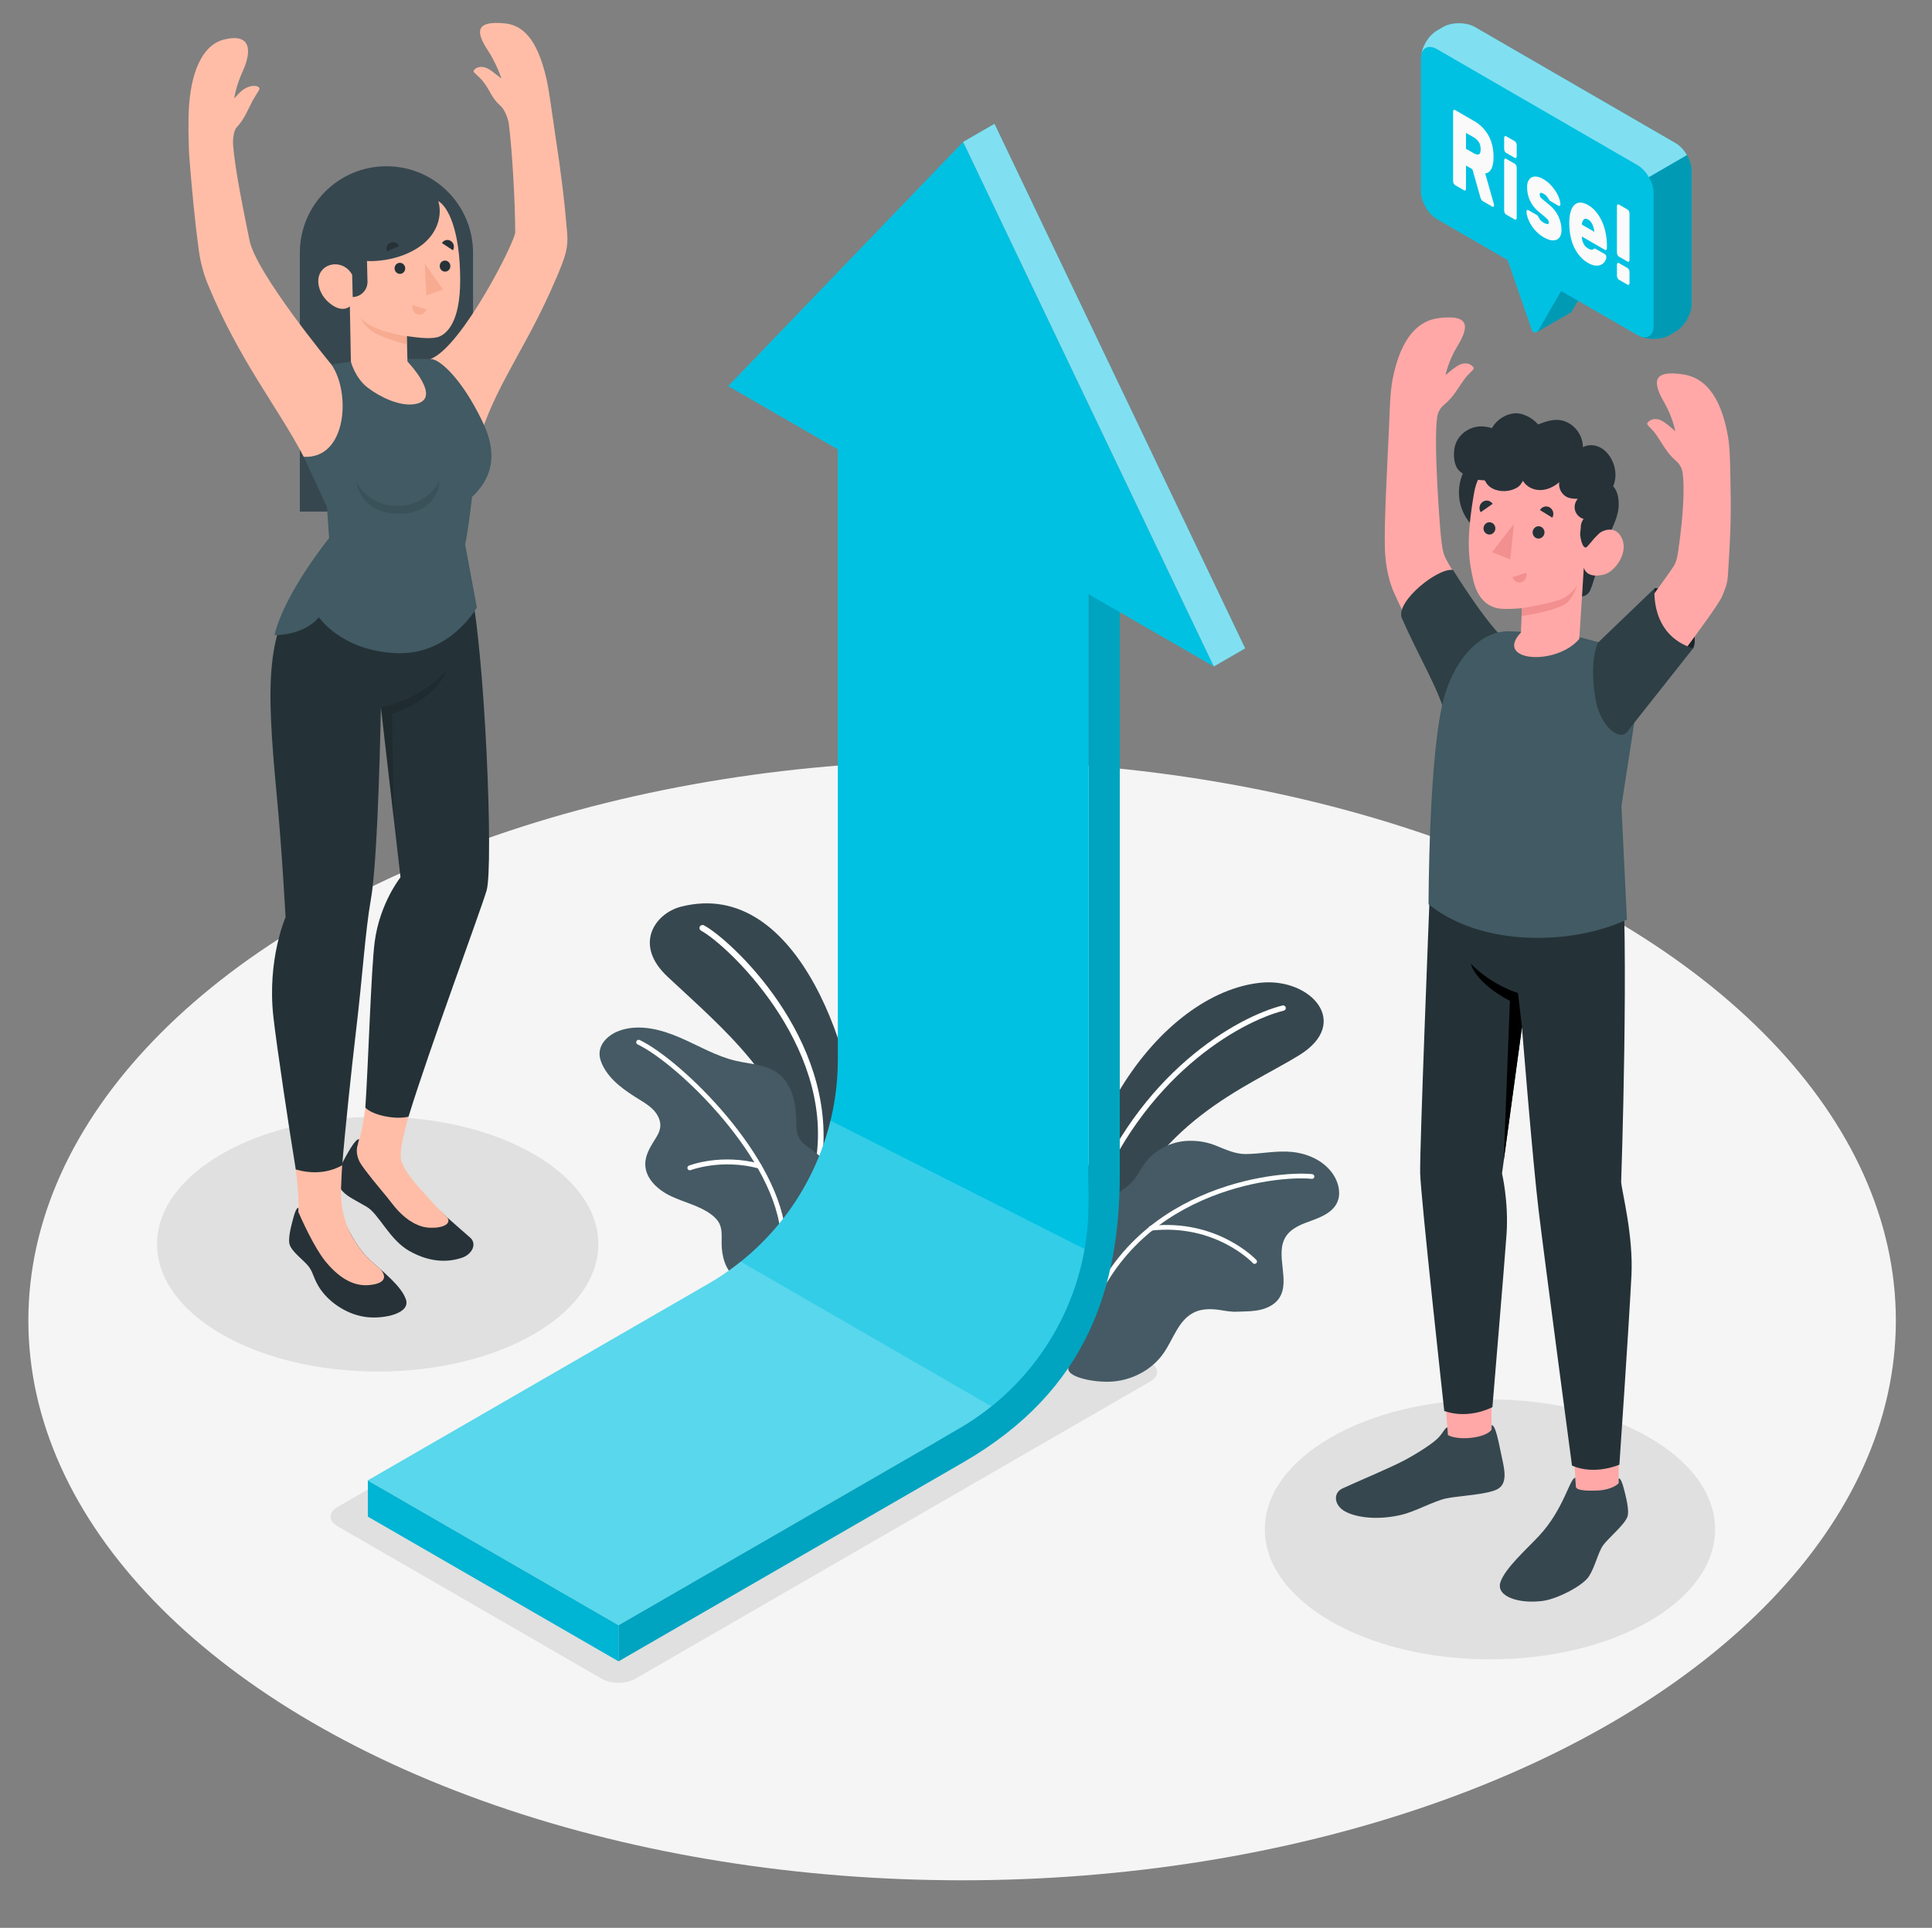 <svg xmlns="http://www.w3.org/2000/svg" viewBox="0 0 481 480"><rect x="0" y="0" width="481" height="480" fill="#808080" stroke="none"/><defs><style>.cls-1{fill:#ffbda7;}.cls-2,.cls-3,.cls-4,.cls-5{fill:#fff;}.cls-6{fill:#fafafa;}.cls-7{fill:#37474f;}.cls-8{fill:#f0997a;}.cls-9{opacity:.6;}.cls-10{fill:#f5f5f5;}.cls-11{fill:#455a64;}.cls-12{isolation:isolate;}.cls-13,.cls-4{opacity:.2;}.cls-14{fill:#f28f8f;}.cls-3,.cls-15{opacity:.5;}.cls-16{fill:#e0e0e0;}.cls-17{opacity:.07;}.cls-18{opacity:.15;}.cls-19{opacity:.3;}.cls-20{fill:#00c1e2;}.cls-15{mix-blend-mode:multiply;}.cls-21{opacity:.1;}.cls-5{opacity:.35;}.cls-22{fill:#243237;}.cls-23{fill:#415a63;}.cls-24{fill:#263238;}.cls-25{fill:#ffa8a7;}</style></defs><g class="cls-12"><g id="Floor"><ellipse id="Floor-2" class="cls-10" cx="239.53" cy="328.77" rx="232.47" ry="139.39"></ellipse></g><g id="Shadows"><path id="Shadow" class="cls-16" d="m84.04,380.01l65.79,37.98c2.3,1.33,6.02,1.33,8.32,0l128.2-74.01c2.3-1.33,2.3-3.48,0-4.8l-65.79-37.98c-2.3-1.33-6.02-1.33-8.32,0l-128.2,74.01c-2.3,1.33-2.3,3.48,0,4.8Z"></path><ellipse id="Shadow-2" class="cls-16" cx="370.95" cy="380.79" rx="56.05" ry="32.36"></ellipse><ellipse id="Shadow-3" class="cls-16" cx="94.03" cy="309.77" rx="54.93" ry="31.72"></ellipse></g><g id="Plants"><g id="Plants-2"><path class="cls-7" d="m267.91,305.53s1.84-19.46,11.21-34.72c9.37-15.26,22.47-24.92,34.83-26.14,12.37-1.22,22.59,9.99,9.49,18.07-13.1,8.08-36.5,16.51-46.77,45.99l-8.76-3.2Z"></path><path class="cls-2" d="m271.45,300.42s-.09-.02-.13-.04c-.34-.13-.51-.51-.38-.85,12.45-32.44,37.08-46.36,48.36-49.18.35-.09.71.13.8.48.09.35-.13.71-.48.8-11.05,2.77-35.19,16.44-47.45,48.37-.11.3-.42.47-.72.42Z"></path><path class="cls-11" d="m270.97,316.62c.04-1.58.13-3.15.16-4.73.02-1.13-.25-2.19-.21-3.33.09-2.51.46-5.16,2.06-7.2,1.28-1.63,3.04-2.79,4.77-3.93,1.73-1.13,3.5-2.3,4.77-3.93.83-1.07,1.43-2.31,2.19-3.44,2.52-3.73,6.98-5.99,11.46-6.02,2.38-.02,4.42.34,6.63,1.23,2.38.96,4.79,2.1,7.41,2.07,3.83-.04,7.62-.93,11.51-.52,4.08.43,8.18,2.31,10.39,5.9,1.24,2.02,1.78,4.64.75,6.77-1.14,2.35-3.79,3.5-6.25,4.39-2.44.88-5.12,1.84-6.51,4.05-2.8,4.46,1.3,11.01-1.68,15.35-1.25,1.82-3.5,2.72-5.68,3.03-1.82.27-3.65.21-5.49.3-.88-.05-1.75-.14-2.59-.29-2.5-.45-5.22-.67-7.56.54-3.69,1.91-4.96,6.44-7.29,9.88-2.78,4.13-7.54,6.72-12.46,7.21-4.12.4-10.24-.74-11.24-2.59-.76-1.41,1.79-5.48,1.9-7.08.28-4.09.94-8.16,1.98-12.13.51-1.93.92-3.51.98-5.51Z"></path><path class="cls-2" d="m269.84,331.28s-.03,0-.05-.01c-.31-.09-.48-.42-.39-.73,10.77-35.33,48.53-39.15,57.3-38.2.32.04.55.32.52.65-.03.32-.32.56-.65.52-8.58-.93-45.51,2.81-56.05,37.38-.09.3-.39.47-.69.4Z"></path><path class="cls-2" d="m312.23,314.68c-.11-.02-.22-.08-.3-.18-.09-.1-9.34-9.89-25.32-8.11-.32.03-.61-.2-.65-.52-.04-.32.2-.61.52-.65,16.59-1.84,26.21,8.38,26.31,8.48.22.24.2.61-.03.83-.15.13-.34.18-.53.14Z"></path></g><g id="Plants-3"><path class="cls-7" d="m214.11,287.44c-.37-22.87-14.91-69.3-44.57-61.69-6.44,1.65-11.99,9.47-3.23,17.53,7.08,6.63,14.41,13.01,20.58,20.54,6.49,7.91,8.06,18.25,11.63,27.8,1.5,4.01,3.96,8.75,8.25,8.78,2.68.02,5.04-2.03,6.15-4.47,1.11-2.44,1.22-5.2,1.2-7.89,0-.2,0-.4,0-.6Z"></path><path class="cls-2" d="m203.84,289.5c-.41-.04-.74-.41-.67-.82,4.37-28.78-22.47-53.71-28.62-56.95-.37-.2-.51-.65-.32-1.02.2-.37.65-.51,1.02-.32,6.34,3.34,33.28,27.87,29.42,58.43-.05.41-.41.72-.82.68,0,0,0,0-.01,0Z"></path><path class="cls-11" d="m198.24,280.09c-.01-.42-.01-.84-.02-1.25-.05-4.31-1.06-9.04-4.51-11.61-2.94-2.19-6.87-2.27-10.44-3.09-4.95-1.14-9.38-3.81-14.04-5.82-4.66-2.01-9.96-3.38-14.78-1.78-2.59.86-5.09,2.94-5.18,5.67-.04,1.1.33,2.18.83,3.17,1.87,3.7,5.48,6.16,9.01,8.34,1.3.8,2.62,1.61,3.66,2.73,1.04,1.12,1.77,2.63,1.61,4.15-.14,1.29-.88,2.43-1.58,3.52-1.09,1.74-2.14,3.63-2.15,5.68-.03,3.62,3.14,6.49,6.42,8.03,3.28,1.55,6.95,2.33,9.88,4.46.89.65,1.72,1.44,2.19,2.43.69,1.46.53,3.16.52,4.77,0,3.23.89,6.77,3.53,8.63,1.94,1.37,4.43,1.58,6.8,1.75,4.87.35,9.01-4.11,11.6-7.97,2.1-3.14,3.27-6.85,4.09-10.5.95-4.27,1.66-10.44-1.85-13.77-1.64-1.56-4-2.48-5-4.52-.46-.93-.56-1.97-.59-3.02Z"></path><path class="cls-2" d="m194.85,308.6c-.24-.07-.42-.29-.43-.55-1-19.38-25.57-43.16-35.68-48.01-.3-.14-.43-.51-.28-.81.14-.3.51-.43.81-.28,10.3,4.94,35.34,29.22,36.36,49.04.02.33-.24.62-.57.64-.07,0-.14,0-.2-.02Z"></path><path class="cls-2" d="m171.57,291.36c-.17-.05-.32-.18-.39-.36-.12-.31.03-.66.34-.78.32-.13,8.02-3.05,17.64-.48,0,0,0,0,.01,0,.32.09.5.42.41.74-.09.32-.42.51-.74.43-9.24-2.47-16.81.41-16.89.43-.13.05-.27.05-.39.02Z"></path></g></g><g id="Speach_Bubble"><g id="Speach_Bubble-2"><path class="cls-20" d="m382.64,82.67l5.42-10.18-4.36-12.58v-7.7l13.34,7.7v7.7l-5.73,9.93c-.1.17-.24.28-.39.35h0s-8.28,4.79-8.28,4.79Z"></path><path class="cls-13" d="m382.64,82.67l5.42-10.18-4.36-12.58v-7.7l13.34,7.7v7.7l-5.73,9.93c-.1.17-.24.28-.39.35h0s-8.28,4.79-8.28,4.79Z"></path><path class="cls-20" d="m353.76,14.55c0-2.55,1.79-5.65,4-6.93l1.47-.87c2.21-1.28,5.79-1.28,8,0l49.93,28.88c2.21,1.28,4,4.38,4,6.93v33.08c0,2.55-1.79,5.65-4,6.93l-1.47.87c-2.21,1.27-5.79,1.27-8,0l-19.03-10.99-5.72,9.91c-.37.63-1.31.54-1.55-.15l-6.05-17.46-17.59-10.2c-2.21-1.27-4-4.38-4-6.93V14.55Z"></path><path class="cls-13" d="m421.16,75.64c0,2.55-1.79,5.65-4,6.93l-1.47.87c-2,1.15-5.1,1.25-7.31.32,1.88.71,3.32-.35,3.32-2.63v-33.08c0-1.28-.45-2.69-1.17-3.94l9.46-5.49c.72,1.25,1.17,2.67,1.17,3.94v33.08Z"></path><path class="cls-3" d="m353.89,13.41c.47-1.7,2.01-2.24,3.86-1.18l49.94,28.89c1.1.63,2.11,1.72,2.82,2.98l9.46-5.49c-.73-1.27-1.72-2.35-2.82-2.98l-49.92-28.89c-2.22-1.27-5.8-1.27-8,0l-1.48.88c-1.88,1.08-3.47,3.51-3.86,5.78Z"></path><path class="cls-6" d="m366.94,30.08c.76.44,1.45.96,2.05,1.56.6.6,1.11,1.27,1.54,2.01.42.74.75,1.57.97,2.47.22.91.34,1.87.34,2.91,0,1.34-.18,2.34-.54,3.02s-.87,1.05-1.53,1.14l2.15,7.6c.03.13.05.23.05.32,0,.16-.04.28-.11.35s-.16.08-.27.02l-2.36-1.36c-.23-.13-.4-.31-.49-.53-.1-.22-.18-.42-.23-.62l-1.93-6.83-1.6-.92v5.72c0,.2-.05.34-.14.43-.09.09-.2.1-.33.02l-2.27-1.31c-.13-.07-.24-.21-.33-.4-.09-.2-.14-.39-.14-.59v-17.26c0-.2.05-.34.14-.43.09-.09.2-.1.33-.02l4.7,2.72Zm-1.96,6.96l1.96,1.13c.49.28.89.37,1.21.27.32-.1.48-.53.48-1.27s-.16-1.36-.48-1.83c-.32-.47-.72-.84-1.21-1.12l-1.96-1.13v3.95Z"></path><path class="cls-6" d="m377.61,38.86c0,.2-.05.34-.14.43-.09.09-.2.1-.33.02l-2.19-1.26c-.13-.07-.24-.21-.33-.4-.09-.2-.14-.39-.14-.59v-2.7c0-.2.05-.34.14-.43.09-.09.2-.1.33-.02l2.19,1.26c.13.07.24.21.33.4.09.2.14.39.14.59v2.7Zm0,15.36c0,.2-.05.34-.14.43-.09.09-.2.1-.33.02l-2.19-1.26c-.13-.07-.24-.21-.33-.4-.09-.2-.14-.39-.14-.59v-12.45c0-.2.05-.34.14-.43.09-.09.2-.1.33-.02l2.19,1.26c.13.07.24.21.33.4.09.2.14.39.14.59v12.45Z"></path><path class="cls-6" d="m385.6,55.39c0-.2-.04-.37-.13-.53-.09-.16-.24-.33-.44-.52-.21-.19-.48-.42-.82-.69-.34-.27-.77-.62-1.28-1.06-.88-.76-1.56-1.65-2.03-2.67-.47-1.02-.71-2.14-.71-3.35,0-.61.1-1.11.3-1.51.2-.4.47-.7.82-.89.35-.19.78-.25,1.28-.19s1.05.27,1.67.63c.6.35,1.16.78,1.67,1.3.51.52.95,1.06,1.32,1.62.37.56.66,1.13.88,1.71.21.58.33,1.1.36,1.55.01.2-.03.35-.13.43-.1.09-.21.09-.34.02l-2.06-1.19c-.13-.07-.23-.18-.3-.31-.08-.13-.17-.28-.27-.45s-.24-.34-.41-.53c-.17-.19-.4-.37-.7-.54-.27-.15-.49-.22-.67-.21-.18.01-.27.15-.27.42,0,.2.03.36.09.5.06.14.17.29.35.45.17.16.42.37.73.62.31.25.72.59,1.23,1.01,1.05.88,1.82,1.87,2.3,2.97.48,1.11.72,2.19.72,3.26,0,.61-.1,1.11-.3,1.53-.2.41-.49.71-.87.89-.38.18-.84.23-1.39.15-.54-.08-1.16-.32-1.86-.72-.69-.4-1.3-.87-1.83-1.42-.53-.54-.97-1.11-1.33-1.69-.36-.58-.63-1.15-.82-1.71-.19-.56-.3-1.05-.32-1.5-.01-.2.03-.35.13-.43.1-.09.21-.09.34-.02l2.15,1.24c.13.07.22.18.28.31.06.13.13.28.23.45.09.17.23.35.4.55.17.2.43.4.78.6.35.2.65.3.9.31.25,0,.38-.13.38-.39Z"></path><path class="cls-6" d="m393.82,58.88c0,.41.05.78.15,1.1.1.32.22.61.37.86.15.25.32.46.5.62.18.17.36.3.54.4.35.2.62.31.82.32.2.01.37-.04.51-.16.13-.09.22-.14.28-.15.06-.01.16.02.29.1l2.26,1.3c.26.15.38.42.38.81,0,.21-.09.49-.26.83-.17.34-.44.63-.81.87-.36.24-.84.37-1.41.37-.58,0-1.27-.22-2.07-.68-.75-.43-1.42-.98-2-1.65-.59-.67-1.08-1.43-1.48-2.28-.4-.85-.7-1.78-.9-2.79-.2-1.01-.3-2.07-.3-3.19,0-1.03.1-1.93.3-2.7.2-.77.5-1.35.9-1.76.4-.41.89-.63,1.48-.66.58-.03,1.25.18,2,.61.84.49,1.56,1.12,2.16,1.9.6.78,1.08,1.63,1.46,2.54s.65,1.85.82,2.81c.17.96.25,1.87.25,2.72v.75c0,.2-.05.34-.14.43-.09.09-.2.1-.33.02l-5.78-3.34Zm1.56-4.23c-.49-.28-.86-.27-1.11.03-.25.3-.41.71-.45,1.24l3.12,1.8c-.05-.58-.2-1.16-.45-1.76-.26-.59-.62-1.03-1.11-1.31Z"></path><path class="cls-6" d="m405.69,64.69c0,.2-.05.34-.14.43-.09.09-.2.1-.33.02l-2.19-1.26c-.13-.07-.24-.21-.33-.4-.09-.2-.14-.39-.14-.59v-11.52c0-.2.05-.34.14-.43.09-.09.2-.1.33-.02l2.19,1.26c.13.07.24.21.33.4.09.2.14.39.14.59v11.52Zm0,5.75c0,.2-.05.34-.14.43-.09.09-.2.1-.33.02l-2.19-1.26c-.13-.07-.24-.21-.33-.4-.09-.2-.14-.39-.14-.59v-2.7c0-.2.05-.34.14-.43.09-.09.2-.1.33-.02l2.19,1.26c.13.07.24.21.33.4.09.2.14.39.14.59v2.7Z"></path></g></g><g id="Arrow"><g id="Arrow-2"><path class="cls-20" d="m270.99,143.42v148.62c0,28.05-11.7,51.79-39,67.56l-78.01,45.04v9.01s85.81-49.54,85.81-49.54c31.2-18.01,39-44.01,39-72.06v-143.29s-7.8-5.33-7.8-5.33Z"></path><path class="cls-18" d="m270.99,143.42v148.62c0,28.05-11.7,51.79-39,67.56l-78.01,45.04v9.01s85.81-49.54,85.81-49.54c31.2-18.01,39-44.01,39-72.06v-143.29s-7.8-5.33-7.8-5.33Z"></path><polygon class="cls-20" points="91.58 368.6 153.99 404.63 153.99 413.64 91.58 377.61 91.58 368.6"></polygon><polygon class="cls-17" points="91.58 368.6 153.99 404.63 153.99 413.64 91.58 377.61 91.58 368.6"></polygon><path class="cls-20" d="m208.59,107.39v156.41c0,23.05-12.3,44.35-32.26,55.87l-84.75,48.93,62.41,36.03,84.75-48.93c19.96-11.52,32.26-32.82,32.26-55.87v-156.41s-62.41-36.03-62.41-36.03Z"></path><polygon class="cls-20" points="181.29 96.13 302.2 165.94 239.79 35.33 181.29 96.13"></polygon><polygon class="cls-20" points="302.2 165.94 310 161.43 247.59 30.83 239.79 35.33 302.2 165.94"></polygon><polygon class="cls-3" points="302.2 165.94 310 161.43 247.59 30.83 239.79 35.33 302.2 165.94"></polygon><path class="cls-5" d="m246.84,350.15l-62.41-36.03c-2.54,2.03-5.24,3.89-8.1,5.55l-84.75,48.93,62.41,36.03,84.75-48.93c2.86-1.65,5.57-3.51,8.1-5.55Z"></path><path class="cls-4" d="m206.77,279.02c-3.35,13.79-11.18,26.17-22.33,35.11l62.41,36.03c12.24-9.81,20.48-23.76,23.18-39.18l-63.26-31.96Z"></path></g></g><g id="Character_2"><g id="Character"><polygon class="cls-25" points="402.99 374.96 392.67 374.96 391.41 356.17 402.99 356.55 402.99 374.96"></polygon><polygon class="cls-25" points="371.33 358.65 360.6 359.03 359.11 338.81 371.33 338.39 371.33 358.65"></polygon><path class="cls-22" d="m403.61,210.98c2.07,24.16,0,83.32,0,83.32.21,2.61,3.06,13.27,2.56,23.29-.69,13.62-3,47.08-3,47.08,0,0-6.07,2.73-11.8.24,0,0-6.68-50.09-8.31-63.59-1.43-11.78-4.15-45.56-4.15-45.56l-4.96,36.41s1.68,7.03,1.13,15.1c-.43,6.24-3.52,43.08-3.52,43.08,0,0-5.75,3.15-11.99.96,0,0-5.89-53.53-6-59.26-.12-6.53,2.3-67.28,2.3-67.28l47.72-13.78Z"></path><path class="cls-7" d="m392.34,370.11l-.15-2.17c-1.36,0-2.8,7.79-9.01,14.45-3.06,3.28-8.49,8.09-9.62,11.53-1.18,3.59,4.59,5.46,10.54,4.68,3.56-.47,9.96-3.73,11.5-6.13,1.54-2.4,2.26-5.95,3.51-7.71s5.41-5.15,6.09-7.19c.37-1.12-.07-3.57-.59-5.64-.48-1.9-1-3.99-1.62-3.81,0,.23,0,1.17,0,1.17-.75.86-2.82,1.72-5.16,1.82-1.51.06-5.5.21-5.49-.99Z"></path><path class="cls-7" d="m360.34,355.42c-.56.02-.86,1-2.09,2.39-1.49,1.68-6.29,4.57-8.68,5.82-4.02,2.1-11.84,5.32-15.37,6.98-2.21,1.04-2.11,3.82.18,5.4,2.28,1.58,7.8,2.72,14.42,1.18,3.61-.84,8.1-3.43,11.28-4.12,2.91-.63,10.9-.94,13.1-2.52,2.19-1.57,1.32-4.94.7-7.83-.68-3.16-1.52-8.08-2.53-7.86v1.09c-1.29,2.04-8.02,2.87-10.86,1.37l-.14-1.9Z"></path><path d="m377.92,247.24s-6.31-1.81-11.72-7.26c0,0,.94,4.62,9.71,9.22l-1.53,39.68,4.54-33.12-1-8.53Z"></path><path class="cls-25" d="m346.94,147.27c1.44,3.57,16.19,33.7,20.41,39.75,11.69-5.17,6.48-27.03,6.48-27.03-7.9-11.23-12.21-17.6-13.95-21.04-.76-1.51-.92-3.56-1.09-4.83-.23-1.79-1.96-23.72-.98-30.34.17-1.17.8-2.23,1.71-2.99,2.44-2.04,3.28-3.9,5-6.29,1.35-1.87,2.63-2.46,2.35-2.96-.36-.64-1.63-1.57-3.48-.72-.93.43-2.08,1.36-3.51,2.58,0,0,.66-3.44,2.96-7.21,3.11-5.11,2.89-7.95-4.69-6.98-4.74.61-9.33,4.36-11.46,15.3-.61,3.15-.7,7.89-.88,11.95-.41,9.25-1.26,24-1.01,30.4.13,3.24.67,6.84,2.11,10.41Z"></path><path class="cls-23" d="m376.38,160.32c-3.96-1.14-14.62-18.38-14.62-18.38-3.66-.71-14.1,7.67-12.82,11.76,4.17,9.69,9.9,18.94,10.98,24.98,1.11,3.46,5.62,1.26,8.32-5.32,3.77-9.18,11.36-12.11,8.14-13.04Z"></path><path class="cls-19" d="m376.38,160.32c-3.96-1.14-14.62-18.38-14.62-18.38-3.66-.71-14.1,7.67-12.82,11.76,4.17,9.69,9.9,18.94,10.98,24.98,1.11,3.46,5.62,1.26,8.32-5.32,3.77-9.18,11.36-12.11,8.14-13.04Z"></path><path class="cls-23" d="m407.25,177.56l-3.57,23.12,1.37,28.28c-13.39,6.27-35.93,7.02-49.39-3.81,0,0,0-38.13,3.95-51.82,2.82-9.77,9.28-16.37,16.2-16.15,7.31.23,16.7,1.26,16.7,1.26l8,2.13s6.89,13.52,6.72,16.99Z"></path><path class="cls-23" d="m411.92,146.49c.92-.46,5.11,1.62,7.66,5.24,2.55,3.62,2.74,8.66,1.91,9.71-.82,1.05-11.06-3.63-11.06-3.63l1.49-11.32Z"></path><path class="cls-9" d="m411.92,146.49c.92-.46,5.11,1.62,7.66,5.24,2.55,3.62,2.74,8.66,1.91,9.71-.82,1.05-11.06-3.63-11.06-3.63l1.49-11.32Z"></path><path class="cls-25" d="m428.73,148.51c-1.52,3.54-20.16,27.65-24.51,33.59-7.87-9.09-3.29-19.48-3.29-19.48,0,0,13.62-18.31,15.73-21.61.57-.88.83-1.92.98-2.75.31-1.78,2.12-13.83,1.29-20.47-.15-1.18-.75-2.25-1.65-3.03-2.4-2.09-3.19-3.98-4.86-6.4-1.3-1.9-2.58-2.52-2.29-3.01.37-.63,1.67-1.54,3.5-.64.92.45,2.05,1.41,3.45,2.66,0,0-.59-3.45-2.8-7.27-3-5.18-2.71-8.02,4.84-6.87,4.73.72,9.23,4.57,11.11,15.55.54,3.16.52,7.9.61,11.97.2,9.26-.13,14.12-.53,20.51-.2,3.24-.07,3.7-1.58,7.24Z"></path><path class="cls-23" d="m397.86,160l14.07-13.51s-1.26,11.58,9.58,14.94l-16.17,20.45c-1.87,3.12-6.99-.94-8.14-7.96-1.6-9.79.66-13.92.66-13.92Z"></path><path class="cls-19" d="m397.86,160l14.07-13.51s-1.26,11.58,9.58,14.94l-16.17,20.45c-1.87,3.12-6.99-.94-8.14-7.96-1.6-9.79.66-13.92.66-13.92Z"></path><path class="cls-24" d="m387.11,123.19c-.31,6.59-5.91,11.68-12.5,11.37-6.59-.31-11.68-5.91-11.37-12.5.31-6.59,5.91-11.68,12.5-11.37,6.59.31,11.68,5.91,11.37,12.5Z"></path><path class="cls-24" d="m402.08,121.68c-.38-.61-.91-1.12-1.55-1.42-.78-.37-1.85-1.11-2.41-.18-.37.6-.18,1.61-.27,2.28-.32,2.3-.63,4.59-.95,6.89-.03.23-.48,2.06-.31,2.21,0,0-2.26-2.05-2.26-2.05l-.49,19.08s1.43.03,2.15-1.72c.87-2.12,1.33-4.35,1.97-6.27.69-2.04,1.74-4.64,2.48-6.66,1.12-3.06,2.63-5.29,2.55-8.55-.02-.98-.15-1.98-.53-2.88-.1-.25-.23-.49-.37-.72Z"></path><path class="cls-25" d="m394.86,134.95c.8.53,2.04-.99,3.1-2,1.06-1.01,4.43-2.3,5.91,1.25,1.51,3.61-1.84,8.14-4.48,8.83-4.54,1.19-5.08-1.71-5.08-1.71l-1.12,17.77h0c-5.9,6.87-21.32,5.54-14.53-1.61l.24-6.06s-4.09.42-6.05.03c-3.27-.66-5.22-3.36-6.05-6.97-1.33-5.8-1.73-10.45.17-21.65,2.07-12.27,16.43-11.72,23.95-6.48,7.52,5.24,3.93,18.6,3.93,18.6Z"></path><path class="cls-24" d="m369.32,119.57c.12,0,.24.02.33.08.1.07.15.18.21.29,1,1.96,3.56,2.58,5.59,2.26.77-.12,1.52-.38,2.2-.77.78-.45,1.06-.96,1.51-1.72.85,1.5,2.63,2.34,4.35,2.31s3.37-.82,4.68-1.95c-.25,1.55.69,3.22,2.15,3.79.78.31,1.64.32,2.48.34-.7.76-.97,1.9-.68,2.9s1.11,1.82,2.11,2.1c-.46.7-.69,1.24-.69,2.06,0,.69-.24,1.44-.13,2.12.11.65.42,2.88,1.36,2.95.41.03,2.1-2.5,3.17-3.38.55-.45.57-1.57.63-2.2.12-1.29.1-2.6.06-3.9-.02-.71-.16-1.85.1-2.53.29-.74,1.19-1.32,1.77-1.84.71-.65,1.13-1.27,1.4-2.23.53-1.85.26-3.91-.58-5.63-.65-1.34-1.65-2.54-2.97-3.22-1.32-.68-2.99-.78-4.28-.05,0-2.46-1.44-4.87-3.6-6.04-2.59-1.41-5.02-.63-7.54.37-1.4-1.61-3.91-3.02-6.1-2.75-2.25.28-4.33,1.7-5.42,3.68-2.25-.76-4.59-.59-6.59.79-1.26.87-2.22,2.18-2.61,3.66-.18.66-.24,1.34-.25,2.03-.01,1.07.15,2.19.62,3.16.53,1.09,1.4,1.53,2.35,2.17,1.36.92,2.79,1.07,4.39,1.16Z"></path><path class="cls-14" d="m378.91,151.42s7.42-1.13,10.05-2.38c1.76-.83,3.25-2.35,3.72-3.35,0,0-.58,2.16-2.21,4.05-1.99,2.31-11.65,3.63-11.65,3.63l.09-1.96Z"></path><path class="cls-24" d="m381.57,132.49c-.04.85.59,1.56,1.4,1.6.81.04,1.51-.62,1.55-1.46.04-.85-.59-1.56-1.4-1.6-.81-.04-1.51.62-1.55,1.47Z"></path><path class="cls-24" d="m383.4,127l3.07,1.89c.51-.88.23-2.02-.62-2.54-.85-.52-1.95-.23-2.45.66Z"></path><path class="cls-14" d="m379.99,142.61l-3.42,1.1c.29.98,1.29,1.53,2.23,1.22.94-.3,1.48-1.35,1.19-2.33Z"></path><path class="cls-24" d="m368.64,127.53l2.98-2.08c-.55-.85-1.66-1.07-2.48-.5s-1.05,1.73-.5,2.58Z"></path><path class="cls-24" d="m369.34,131.49c-.04.85.59,1.56,1.4,1.6.81.04,1.51-.62,1.55-1.46.04-.84-.59-1.56-1.4-1.6-.81-.04-1.51.62-1.55,1.47Z"></path><polygon class="cls-14" points="376.91 130.45 376.01 139.28 371.46 137.49 376.91 130.45"></polygon></g></g><g id="Character_1"><g id="Character-2"><path class="cls-7" d="m89.17,127.38h-14.52V62.95c0-11.91,9.65-21.56,21.56-21.56h0c11.91,0,21.56,9.65,21.56,21.56v35.83c0,15.8-12.81,28.6-28.6,28.6Z"></path><path class="cls-24" d="m99.56,287.17c-.06,1.06.05,1.85.88,3.46.99,1.94,3.65,5.27,5.71,7.48,3.05,3.28,7.62,7.15,10.88,10.01,1.82,1.59.5,4.22-2.1,5.07-2.6.84-7.22,1.59-13.09-1.76-4.93-2.82-7.54-9.22-10.55-10.96-2.95-1.71-4.74-2.51-5.95-3.81-1.78-1.92-1.79-4.01-.45-6.51,1.46-2.72,3.66-6.93,4.57-6.46l-.28.87c.71,2.22,6.77,4.81,9.88,4.19l.5-1.57Z"></path><path class="cls-1" d="m102.26,276.02c-1.02,3.59-1.73,6.42-2.14,8.42-.27,1.3-.4,2.63-.32,3.96.04.7.39,1.38.87,2.34.99,1.94,3.65,5.01,5.72,7.23,1.48,1.59,3.1,3.48,4.98,5.16.18.29.27.56.27.8,0,1.7-4.14,2.15-6.56,1.45-2.97-.87-5.48-3.11-7.49-5.75-1.39-1.86-4.54-5.44-6.53-8.12-.85-1.12-1.5-2.08-1.74-2.69-.71-1.75-.51-3-.25-3.85l.13-.4c1.07-3.34,1.62-7.64,2.08-11.02"></path><path class="cls-24" d="m84.74,302.23v-1.49c.3,2.27,3.31,9.25,7.43,13.02,3.28,2.99,7.76,6.45,8.89,9.78,1.18,3.47-5.29,4.84-9.53,4.42-4.96-.5-8.84-3.48-10.67-5.58-2.7-3.09-2.65-5.21-3.91-6.91-1.26-1.7-4.16-3.61-4.84-5.58-.37-1.08.07-3.45.6-5.46.48-1.84,1-3.86,1.63-3.69,0,.22,0,1.13,0,1.13.75.84,2.84,1.67,5.2,1.76,1.52.06,5.21-.24,5.2-1.4Z"></path><path class="cls-1" d="m94.67,315.98c-.86-.76-1.71-1.5-2.5-2.22-1.61-1.46-3.04-3.42-4.22-5.39-2.22-3.73-3.22-8.06-3.05-12.39.1-2.58.24-5.61.39-7.44l-11.78,1.74c.47,3.52.82,6.89.82,10.05v1.54s1.09,2.56,2.59,5.48c1.21,2.37,2.69,4.96,4.08,6.68,3.11,3.82,6.72,6.29,10.82,5.94,4.1-.36,4.59-2.05,2.85-4Z"></path><path class="cls-22" d="m101.7,278.04c5.47-17.71,17.77-50.74,19.44-56.3,1.78-5.93-.42-60.3-4.11-76.06l-41.62-.69c-9.22,12.69-9.22,24.4-6.48,53.33,1.31,13.8,2.16,30.06,2.16,30.06,0,0-4.6,10.46-3.04,24.67.77,7.04,4.08,29.03,5.59,38.13,3.74,1.07,7.81,1.03,11.56-1.04.63-7.99,2.29-23.73,3.41-33.24,1.71-14.3,2.28-24.73,3.74-33.07,1.84-10.42,2.48-47.76,2.48-47.76l4.88,42.36s-5.16,6.44-6.42,16.04c-.89,6.74-1.6,30.62-2.33,41.31,1.73,1.85,7.34,3.07,10.74,2.26Z"></path><path class="cls-18" d="m94.83,176.07s8.89-1.13,16.25-9.03c0,0-1.81,6.7-13.49,10.69l.48,26.49-3.24-28.15"></path><path class="cls-1" d="m138.38,69.48c-6.91,16.32-14.33,25.46-18.58,38.35-6.64.65-16.37-10.86-12.62-18.45,7.8-2.92,21.09-29.3,21.09-31.53,0-7.51-.78-20.73-1.59-27.02-.13-1.03-.93-3.49-2.09-4.5-2.26-1.97-2.5-3.71-4.19-5.88-1.32-1.7-2.71-2.38-2.47-2.85.31-.61,1.53-1.38,3.28-.64.88.37,2.26,1.53,3.63,2.62,0,0-1.15-3.66-3.42-7.1-3.07-4.67-2.96-7.33,4.14-6.67,4.45.41,8.14,3.64,10.48,13.77.68,2.92,1.53,9.62,2.11,13.37,1.57,10.2,2.45,17.61,3.04,24.91.31,3.89-.29,5.71-2.79,11.63Z"></path><path class="cls-23" d="m115.8,135.59c.6-2.78,1.3-8.03,1.72-11.87,7-6.55,5.04-13.7,2.49-18.97-5.1-10.53-10.54-15.38-12.83-15.38h-14.41c-6.89.8-11.59,1.58-13.26,1.95-4.24.93-4.12,4-4.36,8.5-.27,4.93-.69,5.73.46,13.91l5.8,12.54.52,7.72s-11.06,13.59-13.6,24.15c0,0,7.06.24,11.08-4.45,0,0,5.47,8.25,19.04,8.93,13.57.68,20.27-11.38,20.27-11.38l-2.91-15.65Z"></path><path class="cls-21" d="m88.68,119.88s2.73,6.21,10.62,6.06c7.21-.13,10.16-6.2,10.16-6.2,0,0-.4,8.28-10.18,8.18-9.77-.09-10.59-8.04-10.59-8.04Z"></path><path class="cls-1" d="m109.11,50.07c2.39,1.34,5.45,7.2,5.46,19.64,0,10.54-3.34,13.23-5.04,14.02-1.7.79-5.01.41-8.24-.04l.15,6.32s9.12,9.5,1.75,10.62c-3.68.56-8.39-1.66-11.58-4.06-3.26-2.46-4.25-6.54-4.25-6.54l-.26-13.76s-1.85,1.88-5.12-.85c-2.7-2.25-3.69-6.14-1.68-8.28,2.01-2.15,5.84-1.67,7.38,1.29,0,0,1.89.11,3.69-3.44,0,0,4.84.38,9.97-1.85,8.44-3.69,8.7-10.31,7.77-13.06Z"></path><path class="cls-24" d="m100.88,66.72c.06.76-.49,1.42-1.22,1.47-.73.05-1.37-.52-1.42-1.28-.06-.76.49-1.42,1.22-1.47.73-.05,1.37.52,1.42,1.28Z"></path><g class="cls-15"><path class="cls-8" d="m102.72,75.99l3.44,1.01c-.26.98-1.24,1.56-2.19,1.28-.95-.28-1.51-1.3-1.25-2.29Z"></path></g><path class="cls-24" d="m112.76,62.31l-2.73-1.79c.47-.78,1.46-1.01,2.22-.51.75.5.98,1.53.51,2.3Z"></path><path class="cls-24" d="m99.38,61.3l-3.02,1.24c-.38-.83,0-1.77.83-2.12.83-.34,1.81.05,2.19.88Z"></path><path class="cls-24" d="m112.12,66.16c.06.76-.49,1.42-1.22,1.47-.73.05-1.37-.52-1.42-1.28-.06-.76.49-1.42,1.22-1.47.73-.05,1.37.52,1.42,1.28Z"></path><g class="cls-15"><polygon class="cls-8" points="105.74 65.56 106.14 73.53 110.31 72.13 105.74 65.56"></polygon></g><g class="cls-15"><path class="cls-8" d="m101.28,83.68c-3.4-.36-10.42-2.2-11.57-4.93,0,0,.4,1.72,2.53,3.46,2.13,1.73,9.09,3.58,9.09,3.58l-.05-2.11Z"></path></g><path class="cls-7" d="m87.68,68.42l.13,5.54h0c2.08-.05,3.73-1.78,3.68-3.86l-.12-5.12-3.69,3.44Z"></path><path class="cls-1" d="m51.73,70.74c7.84,19.08,17.55,30.78,23.88,42.99,10.77.63,11.77-16.03,6.9-22.96,0,0-18.74-22.66-20.4-30.96-1.47-7.37-3.61-17.44-4.09-23.94-.08-1.03.15-3.37.86-4.12,2.07-2.17,2.85-4.58,4.19-6.99,1.05-1.88,1.76-2.52,1.45-2.95-.4-.55-2.04-.69-3.66.31-.82.5-1.35,1.09-2.54,2.38,0,0,.36-2.92,2.07-6.67,2.33-5.08,2.24-9.71-4.68-7.97-4.33,1.09-7.88,6.09-8.65,16.46-.22,2.99-.18,9.76.13,13.55.65,8,1.38,15.66,2.28,22.29.4,2.94,1.13,5.83,2.26,8.58Z"></path></g></g></g></svg>